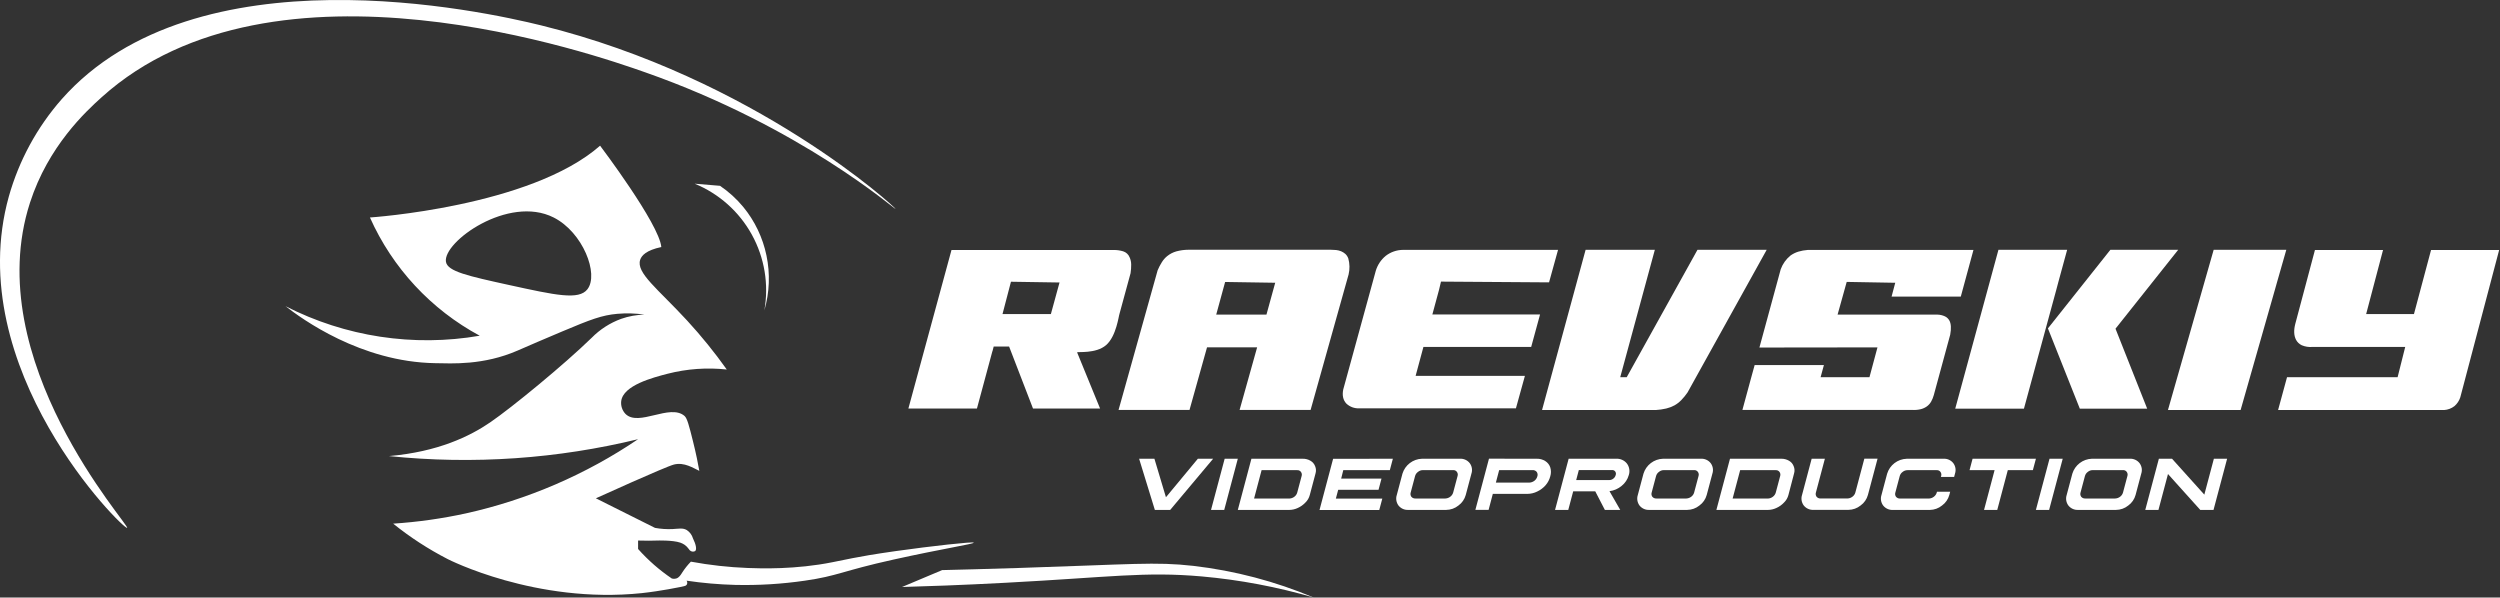 <?xml version="1.0" encoding="UTF-8"?> <svg xmlns="http://www.w3.org/2000/svg" width="1184" height="283" viewBox="0 0 1184 283" fill="none"><rect x="0" y="0" width="1184" height="283" fill="#333333" stroke="none"/> <g clip-path="url(#clip0_614_462)"> <path d="M424.2 261C413.86 262.47 407.82 263.54 403.69 264.36L394.36 266.24C376.86 269.78 360.13 269.24 354.2 269C345.139 268.654 336.116 267.652 327.2 266C325.708 267.533 324.368 269.208 323.2 271C322.41 272.24 321.68 273.56 320.2 274C319.546 274.183 318.854 274.183 318.2 274C312.306 270.016 306.932 265.313 302.2 260V256C306 256.13 309.07 256.08 311.2 256C311.2 256 318.54 255.74 322.2 257C322.908 257.244 323.58 257.58 324.2 258C324.979 258.544 325.656 259.221 326.2 260C326.43 260.423 326.777 260.77 327.2 261C327.509 261.161 327.852 261.245 328.2 261.245C328.548 261.245 328.891 261.161 329.2 261C330.07 260.36 329.67 257.94 328.2 255C327.717 253.347 326.651 251.926 325.2 251C323.34 249.94 321.5 250.41 318.59 250.56C315.781 250.697 312.966 250.509 310.2 250L282.2 236C282.2 236 315.2 221 319.2 220C324.08 218.78 328.34 221.68 331.2 223C330.6 219.61 329.65 214.77 328.2 209C326.39 201.74 325.45 198.09 324.2 197C317.27 191 302.43 202.3 296.2 196C295.453 195.204 294.887 194.255 294.541 193.22C294.196 192.184 294.08 191.085 294.2 190C295.1 182.48 309.2 178.82 316.2 177C325.338 174.66 334.822 173.983 344.2 175C338.424 166.873 332.141 159.117 325.39 151.78C311.56 136.78 301.11 129.2 303.2 123C303.88 121 306.07 118.51 313.2 117C312.2 106 284.2 69 284.2 69C251.2 98 175.2 103 175.2 103C185.865 126.903 204.152 146.596 227.2 159C195.826 164.409 163.544 159.497 135.2 145C142.72 150.84 170.79 171.46 206.2 172C213.87 172.12 228.93 173.1 245.2 166C250.65 163.62 257.79 160.54 266.2 157C279.86 151.25 285.04 149.28 292.33 148.63C296.62 148.246 300.94 148.37 305.2 149C301.451 149.084 297.739 149.759 294.2 151C288.921 152.92 284.138 155.995 280.2 160C267.3 172.57 242.53 192.93 232.2 200C222.56 206.6 207.45 214 184.2 216C204.134 218.056 224.208 218.391 244.2 217C263.752 215.638 283.154 212.627 302.2 208C277.486 224.735 249.836 236.654 220.7 243.13C209.338 245.614 197.806 247.242 186.2 248C194.236 254.464 202.907 260.096 212.08 264.81C212.08 264.81 253.69 286.16 304 280.9C313.16 279.9 322.17 278.01 322.17 278.01L324.23 277.53C324.597 277.48 324.932 277.294 325.17 277.01C325.378 276.718 325.491 276.369 325.491 276.01C325.491 275.651 325.378 275.302 325.17 275.01C332.789 276.141 340.47 276.809 348.17 277.01C359.207 277.271 370.246 276.602 381.17 275.01C396.84 272.77 398.77 270.41 423.17 265.01C446.95 259.75 461.27 257.62 461.17 257.01C461.07 256.4 441 258.63 424.2 261ZM278.2 137C274.13 142.23 263.2 139.82 241.2 135C221.71 130.72 211.96 128.58 211.2 124C209.65 114.61 240.78 92.18 262.2 103C276.07 110 283.75 129.88 278.2 137Z" fill="white"></path> <path d="M329 87L341 88C345.122 90.796 348.825 94.163 352 98C357.476 104.662 361.251 112.555 363 121C364.797 129.618 364.454 138.545 362 147C364.183 134.734 362.099 122.09 356.095 111.173C350.09 100.256 340.528 91.725 329 87Z" fill="white"></path> <path d="M60.2 250C61.82 249.05 -9.92 170.68 14.2 96C22.86 69.2 40.66 52.79 48.2 46C129.86 -27.5 282.3 26.07 305.6 34.26C379.6 60.26 423.96 99.4 424.2 99C424.44 98.6 357.73 37 256.2 12C229 5.32 92.8 -24.92 29.2 47C17.541 60.277 8.999 75.994 4.2 93C-18.58 174.63 58.58 251 60.2 250Z" fill="white"></path> <path d="M427.2 278L446.2 270C454.2 269.81 466.77 269.49 482.2 269C536.41 267.28 547.05 265.95 565.2 268C584.813 270.28 604.005 275.331 622.2 283C604.9 277.951 587.15 274.602 569.2 273C542.13 270.62 526.2 273.35 476.2 276C455.12 277.13 438 277.7 427.2 278Z" fill="white"></path> <path d="M450.63 118.39H527.56C529.026 118.389 530.484 118.597 531.89 119.01C532.593 119.225 533.239 119.597 533.777 120.098C534.316 120.598 534.734 121.215 535 121.9C535.48 122.973 535.729 124.135 535.73 125.31C535.743 126.669 535.646 128.027 535.44 129.37L530.22 148.53C529.8 149.53 528.71 159.23 523.85 163.44C518.99 167.65 510.25 166.44 510.12 166.89L521 193.48H489.23L477.91 164.12H470.61L470.04 166.33H470L462.68 193.48H430.21L450.63 118.39ZM501.79 133.79L478.79 133.43L474.79 148.73H497.7L501.79 133.79Z" fill="white"></path> <path d="M530.86 190.19L548.26 128C548.82 126.668 549.489 125.383 550.26 124.16C550.933 123.075 551.781 122.108 552.77 121.3C554.034 120.28 555.489 119.522 557.05 119.07C558.94 118.555 560.89 118.289 562.85 118.28H630.27C631.1 118.28 631.94 118.33 632.77 118.41C633.586 118.497 634.387 118.695 635.15 119C635.879 119.308 636.554 119.73 637.15 120.25C637.787 120.85 638.27 121.594 638.56 122.42C639.242 124.885 639.29 127.482 638.7 129.97L620.7 194.15H587.07L595.38 164.49H571.65L563.35 194.15H529.74L530.86 190.19ZM599.79 149L603.94 133.91L580.22 133.54L576 149H599.79Z" fill="white"></path> <path d="M722.2 178L717.94 193.39H643.61C642.508 193.428 641.41 193.246 640.38 192.855C639.35 192.463 638.408 191.87 637.61 191.11C636.09 189.47 635.603 187.263 636.15 184.49L651.6 128.14C652.44 125.425 654.052 123.013 656.24 121.2C658.588 119.371 661.473 118.366 664.45 118.34H737.89L733.63 133.73L682.45 133.37L681.55 137.17L678.37 148.92H729.37L725.17 164.3H674.13L670.44 178H722.2Z" fill="white"></path> <path d="M731.14 194.19H730.31L750.94 118.32H783.73L767.34 178.64H770.42L803.92 118.32H836.7L799.22 185.86C798.33 187.169 797.326 188.398 796.22 189.53C795.273 190.506 794.188 191.338 793 192C791.782 192.653 790.484 193.147 789.14 193.47C787.497 193.855 785.824 194.096 784.14 194.19H731.04H731.14Z" fill="white"></path> <path d="M874.6 133.51L870.28 149H917.64C918.839 149.042 920.019 149.32 921.11 149.82C922.012 150.243 922.755 150.944 923.23 151.82C924.037 153.313 924.167 155.543 923.62 158.51L915.84 187.14C915.554 188.185 915.144 189.192 914.62 190.14C914.12 191.035 913.439 191.815 912.62 192.43C911.718 193.08 910.7 193.548 909.62 193.81C908.241 194.128 906.821 194.236 905.41 194.13H825.21L829.45 178.52L831 172.9H863.8L862.24 178.63H885.38L889.17 164.52L833.26 164.59L843.35 127.52C844.28 124.966 845.888 122.712 848 121C849.12 120.212 850.354 119.601 851.66 119.19C853.125 118.752 854.634 118.477 856.16 118.37H934.63L928.63 140.48H895.85L897.59 133.92L874.6 133.51Z" fill="white"></path> <path d="M926 193.53L946.46 118.32H979L974.79 133.74L973.84 137.32L958.54 193.53H926ZM1001.9 155.67L1016.9 193.53H985L969.9 155.53L999.47 118.31H1031.59L1001.9 155.67Z" fill="white"></path> <path d="M1048.39 118.32H1082.79L1078.34 133.88L1077.34 137.42L1061.15 194.19H1026.74L1048.39 118.32Z" fill="white"></path> <path d="M1090.13 163.52C1088.95 162.971 1087.98 162.046 1087.38 160.89C1086.37 158.89 1086.26 156.373 1087.06 153.34L1096.36 118.39H1128.61L1120.61 148.74H1143.25L1151.35 118.39H1183.6L1165.2 188.15C1164.68 189.782 1163.71 191.236 1162.41 192.35C1161.01 193.436 1159.31 194.077 1157.54 194.19H1078.9L1083.14 178.63H1135.51L1139.11 164.31H1095.16C1093.44 164.459 1091.72 164.188 1090.13 163.52Z" fill="white"></path> <path d="M546.94 241.5L539.48 217.26H546.73L552.19 235.49L567.3 217.26H574.54L554.2 241.5H546.94Z" fill="white"></path> <path d="M586.23 217.26L579.79 241.5H573.54L580 217.26H586.23Z" fill="white"></path> <path d="M617 217.26C618.263 217.234 619.508 217.556 620.6 218.19C621.628 218.763 622.421 219.68 622.84 220.78C623.32 221.906 623.377 223.166 623 224.33L620.32 234.42C619.975 235.774 619.262 237.006 618.26 237.98C617.236 239.073 616.005 239.954 614.64 240.57C613.365 241.178 611.972 241.495 610.56 241.5H586.23L592.67 217.26H617ZM593.93 236.11H610.68C611.517 236.071 612.323 235.778 612.99 235.27C613.663 234.778 614.149 234.074 614.37 233.27L616.44 225.49C616.555 225.156 616.586 224.799 616.53 224.45C616.474 224.101 616.334 223.772 616.12 223.49C615.911 223.198 615.627 222.968 615.298 222.824C614.968 222.679 614.607 222.626 614.25 222.67H597.49L593.93 236.11Z" fill="white"></path> <path d="M659.66 217.26L658.23 222.65H636.18L635.18 226.65H654.28L652.87 231.96H633.77L632.66 236.14H654.66L653.22 241.53H624.92L631.36 217.29L659.66 217.26Z" fill="white"></path> <path d="M691.38 217.26C692.268 217.201 693.156 217.359 693.97 217.72C694.783 218.08 695.497 218.633 696.05 219.33C696.582 220.034 696.934 220.858 697.075 221.729C697.216 222.601 697.142 223.494 696.86 224.33L694.18 234.42C693.627 236.434 692.403 238.198 690.71 239.42C689.075 240.741 687.042 241.471 684.94 241.49H667C666.113 241.543 665.225 241.383 664.413 241.023C663.6 240.663 662.886 240.113 662.33 239.42C661.804 238.712 661.456 237.889 661.315 237.019C661.174 236.149 661.244 235.257 661.52 234.42L664.2 224.33C664.81 222.335 666.029 220.581 667.686 219.313C669.343 218.045 671.355 217.327 673.44 217.26H691.38ZM671.56 223.49C670.875 223.972 670.383 224.68 670.17 225.49L668.1 233.27C667.995 233.605 667.969 233.961 668.024 234.308C668.08 234.655 668.215 234.984 668.42 235.27C668.651 235.54 668.94 235.754 669.266 235.896C669.591 236.038 669.945 236.104 670.3 236.09H684.53C685.368 236.054 686.174 235.761 686.84 235.25C687.512 234.755 688 234.052 688.23 233.25L690.3 225.47C690.412 225.136 690.442 224.779 690.386 224.43C690.33 224.082 690.191 223.753 689.98 223.47C689.77 223.176 689.484 222.945 689.153 222.801C688.822 222.656 688.458 222.604 688.1 222.65H673.87C673.025 222.649 672.206 222.946 671.56 223.49Z" fill="white"></path> <path d="M727.81 217.26C729.24 217.218 730.651 217.605 731.86 218.37C732.967 219.067 733.798 220.128 734.21 221.37C734.631 222.738 734.631 224.202 734.21 225.57C733.813 227.133 733.056 228.581 732 229.8C730.892 231.07 729.529 232.092 728 232.8C726.557 233.515 724.97 233.892 723.36 233.9H707L705 241.47H698.74L705.18 217.23L727.81 217.26ZM708.44 228.57H724.22C725.096 228.542 725.943 228.249 726.65 227.73C727.355 227.207 727.859 226.459 728.08 225.61C728.209 225.259 728.249 224.882 728.197 224.512C728.144 224.142 728.001 223.791 727.78 223.49C727.542 223.195 727.235 222.964 726.886 222.817C726.537 222.67 726.157 222.613 725.78 222.65H710L708.44 228.57Z" fill="white"></path> <path d="M765.41 217.26C766.377 217.202 767.344 217.377 768.23 217.77C769.115 218.164 769.894 218.764 770.5 219.52C771.079 220.292 771.463 221.192 771.619 222.145C771.776 223.097 771.701 224.073 771.4 224.99C770.839 227.017 769.648 228.813 768 230.12C766.366 231.493 764.368 232.362 762.25 232.62L767.35 241.5H760.07L755.52 232.71H745.06L742.73 241.5H736.47L742.91 217.26H765.41ZM746.48 227.36H762.12C762.822 227.369 763.505 227.132 764.05 226.69C764.612 226.27 765.015 225.67 765.19 224.99C765.298 224.71 765.333 224.407 765.293 224.11C765.253 223.813 765.138 223.531 764.96 223.29C764.78 223.046 764.536 222.855 764.256 222.739C763.976 222.623 763.67 222.585 763.37 222.63H747.73L746.48 227.36Z" fill="white"></path> <path d="M805.5 217.26C806.388 217.201 807.277 217.358 808.09 217.719C808.904 218.08 809.618 218.633 810.17 219.33C810.702 220.035 811.054 220.858 811.195 221.73C811.336 222.601 811.262 223.494 810.98 224.33L808.3 234.42C807.751 236.436 806.526 238.201 804.83 239.42C803.197 240.745 801.162 241.475 799.06 241.49H781.15C780.263 241.544 779.376 241.383 778.563 241.023C777.751 240.663 777.036 240.113 776.48 239.42C775.954 238.713 775.606 237.889 775.465 237.019C775.324 236.149 775.394 235.258 775.67 234.42L778.35 224.33C778.96 222.335 780.179 220.581 781.836 219.313C783.493 218.045 785.505 217.328 787.59 217.26H805.5ZM785.68 223.49C784.998 223.973 784.51 224.682 784.3 225.49L782.23 233.27C782.122 233.605 782.095 233.961 782.151 234.308C782.207 234.656 782.343 234.985 782.55 235.27C782.778 235.541 783.066 235.755 783.39 235.897C783.714 236.039 784.066 236.105 784.42 236.09H798.66C799.497 236.051 800.303 235.758 800.97 235.25C801.642 234.759 802.129 234.054 802.35 233.25L804.42 225.47C804.535 225.136 804.566 224.779 804.51 224.43C804.454 224.081 804.313 223.752 804.1 223.47C803.891 223.178 803.607 222.948 803.277 222.804C802.948 222.659 802.587 222.606 802.23 222.65H788C787.151 222.646 786.329 222.944 785.68 223.49Z" fill="white"></path> <path d="M843.64 217.26C844.902 217.234 846.148 217.556 847.24 218.19C848.268 218.763 849.061 219.68 849.48 220.78C849.96 221.906 850.017 223.166 849.64 224.33L847 234.42C846.651 235.775 845.934 237.007 844.93 237.98C843.911 239.075 842.684 239.956 841.32 240.57C840.044 241.176 838.652 241.493 837.24 241.5H812.88L819.32 217.26H843.64ZM820.57 236.11H837.31C838.148 236.074 838.955 235.781 839.62 235.27C840.295 234.779 840.785 234.074 841.01 233.27L843.08 225.49C843.192 225.156 843.222 224.799 843.166 224.451C843.111 224.102 842.971 223.773 842.76 223.49C842.55 223.197 842.264 222.965 841.933 222.821C841.602 222.677 841.238 222.624 840.88 222.67H824.14L820.57 236.11Z" fill="white"></path> <path d="M864.26 217.26L860.01 233.26C859.902 233.595 859.875 233.951 859.931 234.298C859.987 234.646 860.123 234.975 860.33 235.26C860.558 235.53 860.846 235.745 861.17 235.887C861.494 236.029 861.846 236.095 862.2 236.08H875C875.841 236.043 876.65 235.75 877.32 235.24C877.993 234.748 878.479 234.044 878.7 233.24L882.95 217.24H889.21L884.65 234.4C884.101 236.416 882.876 238.181 881.18 239.4C879.546 240.723 877.512 241.453 875.41 241.47H858.93C858.043 241.524 857.156 241.363 856.343 241.003C855.531 240.643 854.816 240.093 854.26 239.4C853.734 238.693 853.386 237.869 853.245 236.999C853.104 236.129 853.174 235.238 853.45 234.4L858 217.26H864.26Z" fill="white"></path> <path d="M920.4 217.26C921.288 217.201 922.176 217.359 922.99 217.72C923.803 218.08 924.517 218.633 925.07 219.33C925.602 220.034 925.954 220.858 926.095 221.729C926.236 222.601 926.162 223.494 925.88 224.33L925.47 225.89H919.21L919.32 225.49C919.433 225.156 919.462 224.799 919.406 224.45C919.351 224.102 919.211 223.773 919 223.49C918.791 223.198 918.507 222.968 918.178 222.823C917.849 222.679 917.487 222.626 917.13 222.67H903.39C902.546 222.675 901.73 222.972 901.08 223.51C900.395 223.99 899.906 224.699 899.7 225.51L897.63 233.29C897.522 233.626 897.496 233.982 897.553 234.33C897.611 234.678 897.75 235.007 897.96 235.29C898.189 235.557 898.475 235.769 898.797 235.91C899.119 236.052 899.468 236.12 899.82 236.11H913.55C914.388 236.074 915.195 235.781 915.86 235.27C916.535 234.779 917.025 234.074 917.25 233.27L917.35 232.9H923.6L923.2 234.42C922.648 236.434 921.423 238.198 919.73 239.42C918.108 240.737 916.089 241.469 914 241.5H896.55C895.663 241.555 894.775 241.396 893.962 241.035C893.149 240.675 892.435 240.124 891.88 239.43C891.352 238.724 891.002 237.9 890.861 237.029C890.72 236.159 890.792 235.267 891.07 234.43L893.75 224.34C894.36 222.345 895.579 220.591 897.236 219.323C898.893 218.055 900.905 217.337 902.99 217.27L920.4 217.26Z" fill="white"></path> <path d="M964.21 217.26L962.77 222.65H950.9L945.9 241.5H939.64L944.64 222.65H932.78L934.21 217.26H964.21Z" fill="white"></path> <path d="M976.9 217.26L970.46 241.5H964.2L970.65 217.26H976.9Z" fill="white"></path> <path d="M1008.61 217.26C1009.5 217.201 1010.39 217.358 1011.2 217.719C1012.01 218.08 1012.73 218.633 1013.28 219.33C1013.81 220.035 1014.16 220.858 1014.31 221.73C1014.45 222.601 1014.37 223.494 1014.09 224.33L1011.41 234.42C1010.86 236.436 1009.64 238.201 1007.94 239.42C1006.31 240.745 1004.27 241.475 1002.17 241.49H984.26C983.373 241.544 982.486 241.383 981.673 241.023C980.861 240.663 980.146 240.113 979.59 239.42C979.064 238.713 978.716 237.889 978.575 237.019C978.434 236.149 978.505 235.258 978.78 234.42L981.46 224.33C982.07 222.335 983.289 220.581 984.946 219.313C986.603 218.045 988.615 217.328 990.7 217.26H1008.61ZM988.79 223.49C988.108 223.973 987.62 224.682 987.41 225.49L985.34 233.27C985.233 233.605 985.205 233.961 985.261 234.308C985.317 234.656 985.453 234.985 985.66 235.27C985.889 235.541 986.176 235.755 986.5 235.897C986.824 236.039 987.176 236.105 987.53 236.09H1001.77C1002.61 236.051 1003.41 235.758 1004.08 235.25C1004.75 234.759 1005.24 234.054 1005.46 233.25L1007.53 225.47C1007.65 225.136 1007.68 224.779 1007.62 224.43C1007.56 224.081 1007.42 223.752 1007.21 223.47C1007 223.178 1006.72 222.948 1006.39 222.804C1006.06 222.659 1005.7 222.606 1005.34 222.65H991.1C990.255 222.649 989.437 222.946 988.79 223.49Z" fill="white"></path> <path d="M1028.68 217.26L1043.97 234.26L1048.49 217.26H1054.76L1048.32 241.5H1042.05L1026.76 224.5L1022.24 241.5H1016L1022.44 217.26H1028.68Z" fill="white"></path> </g> <defs> <clipPath id="clip0_614_462"> <rect width="1183.57" height="283.01" fill="white"></rect> </clipPath> </defs> </svg> 